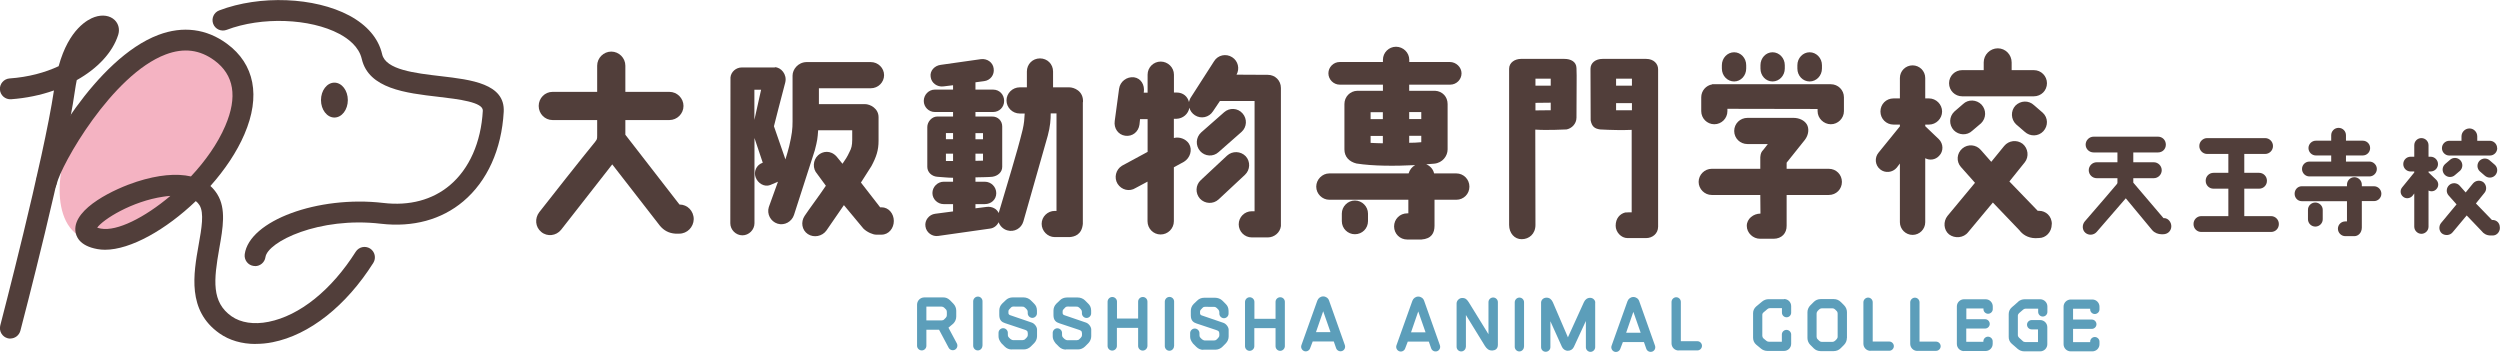 <?xml version="1.0" encoding="UTF-8"?>
<svg id="_レイヤー_1" data-name="レイヤー 1" xmlns="http://www.w3.org/2000/svg" viewBox="0 0 297.99 41.95">
  <defs>
    <style>
      .cls-1 {
        fill: #f4b3c2;
      }

      .cls-2 {
        fill: #5c9eba;
      }

      .cls-3 {
        fill: #513e3a;
      }
    </style>
  </defs>
  <g>
    <g>
      <path class="cls-3" d="m72.98,19.59l-6.1,7.8c-.59.73-1.65.85-2.36.26-.73-.59-.8-1.63-.24-2.36.9-1.16,5.24-6.66,6.64-8.36.24-.33.26-.31.26-.78v-1.84h-5.32c-.92,0-1.65-.76-1.65-1.68s.73-1.68,1.65-1.68h5.32v-3.12c0-.92.76-1.68,1.68-1.68s1.68.76,1.68,1.68v3.12h5.25c.92,0,1.68.76,1.68,1.68s-.76,1.68-1.68,1.68h-5.25v1.75l6.45,8.32h.02c.92,0,1.68.76,1.68,1.75-.02.94-.78,1.72-1.72,1.72h-.47c-.78-.05-1.37-.38-1.84-.94l-5.67-7.3Z"/>
      <path class="cls-3" d="m92.35,8.01c.73,0,1.49.85,1.25,1.82-.38,1.39-1.35,5.22-1.35,5.22l1.37,3.95c.17-.52.31-1.04.45-1.58.33-1.42.4-2.03.4-2.95v-5.46c0-.73.64-1.58,1.65-1.61h7.68c.87,0,1.58.71,1.58,1.56s-.71,1.56-1.58,1.56h-6.19v1.89h5.48c.64,0,1.63.52,1.63,1.56v2.81c0,1.13-.26,1.91-.85,3.02l-1.25,1.96,2.29,2.95h.17c.85,0,1.46.76,1.46,1.63s-.61,1.63-1.46,1.63h-.66c-.35,0-1.06-.28-1.51-.73l-2.32-2.79-2.08,3.02c-.5.71-1.51.9-2.22.43s-.87-1.44-.38-2.17c.5-.76,1.84-2.55,2.53-3.59l-1.02-1.39c-.59-.64-.54-1.65.09-2.24.54-.5,1.49-.64,2.2.14l.71.87c.35-.52.54-.76.85-1.44.21-.38.31-.76.31-1.42v-1.13h-4.06c-.07.99-.09,1.18-.4,2.39l-2.48,7.7c-.26.8-1.13,1.3-1.96,1.04-.83-.26-1.3-1.16-1.04-1.98.4-1.11.76-2.1,1.09-3.02l-.94.4c-.68.26-1.46-.21-1.72-.92-.26-.68.09-1.46.78-1.72l.07-.02-.99-2.95v10.16c0,.78-.66,1.44-1.44,1.44s-1.44-.66-1.44-1.44c0,0,.02-11.84.02-17.39.07-.66.66-1.18,1.35-1.18h3.95Zm-1.63,2.69h-.8v3.59l.8-3.59Z"/>
      <path class="cls-3" d="m129.07,12.17v14.51c-.12,1.3-.99,1.54-1.58,1.58h-1.77c-.85,0-1.56-.73-1.56-1.58s.71-1.54,1.56-1.54h.21v-11.62h-.69c0,.71-.05,1.54-.35,2.65l-2.91,10.23c-.24.83-1.09,1.3-1.91,1.06-.5-.14-.87-.52-1.04-.97-.19.4-.57.71-1.04.76l-6.14.87c-.73.12-1.44-.4-1.54-1.13-.12-.73.43-1.42,1.16-1.51l2.13-.28v-.87h-1.11c-.73,0-1.35-.59-1.35-1.32s.61-1.35,1.35-1.35h1.11v-.47c-.66,0-1.32-.09-1.89-.12-.64-.05-1.18-.54-1.18-1.18v-4.75c0-.61.52-1.23,1.16-1.25h1.91v-.54h-2.17c-.73,0-1.32-.59-1.32-1.32s.59-1.35,1.32-1.35h2.17v-.52l-1.16.14c-.73.09-1.42-.4-1.51-1.13-.12-.73.47-1.35,1.2-1.44l4.8-.68c.73-.09,1.42.38,1.51,1.11.12.76-.4,1.42-1.13,1.51l-1.04.14v.87h2.1c.76,0,1.32.59,1.32,1.35s-.59,1.32-1.32,1.32h-2.1v.54h1.96c.73-.02,1.23.52,1.23,1.18v4.82c0,.64-.54,1.09-1.18,1.18-.43.05-1.28.05-2.01.07v.52h1.11c.76,0,1.37.61,1.37,1.37s-.61,1.3-1.37,1.3h-1.11v.5l1.35-.17c.61-.07,1.18.21,1.42.73,1.04-3.57,2.15-7.04,2.86-9.95.17-.73.21-1.3.24-1.91h-.59c-.87,0-1.58-.71-1.58-1.56s.71-1.56,1.58-1.56h.85v-1.89c0-.87.68-1.56,1.56-1.56s1.56.68,1.56,1.56v1.89h1.94c.52,0,1.7.4,1.63,1.77Zm-15.47,3.69h-.85v.73h.85v-.73Zm0,2.46h-.85v.87h.85v-.87Zm2.67-1.72h.9v-.73h-.9v.73Zm0,2.57c.21,0,.71-.02.9-.02v-.83h-.9v.85Z"/>
      <path class="cls-3" d="m136.79,18.12v-3.92h-.9l-.07.66c-.12.85-.83,1.44-1.7,1.32-.85-.12-1.37-.9-1.25-1.75l.52-3.85c.12-.87.92-1.46,1.77-1.37.85.12,1.3.92,1.18,1.77l-.02.07h.47v-2.15c0-.87.71-1.56,1.56-1.56s1.58.69,1.58,1.56v2.13h.33c.76,0,1.3.47,1.46,1.13.05-.19.12-.4.24-.57l2.76-4.3c.45-.73,1.42-.94,2.15-.47.71.45.92,1.37.52,2.08l3.73.02c.87,0,1.56.68,1.56,1.56v16.47c-.09.76-.78,1.35-1.56,1.35h-1.91c-.87,0-1.56-.71-1.56-1.56s.68-1.56,1.56-1.56h.33v-13.14h-4.13l-.83,1.23c-.47.73-1.42.94-2.15.47-.33-.21-.57-.54-.66-.9-.12.73-.76,1.3-1.54,1.32h-.31v2.29c.64-.17,1.42.09,1.8.68.45.73.14,1.7-.59,2.15l-1.21.66v6.43c0,.87-.71,1.58-1.58,1.58s-1.56-.71-1.56-1.58v-4.72l-1.42.76c-.73.47-1.68.24-2.15-.5-.45-.73-.21-1.7.52-2.15l3.05-1.65Zm6.33,3.36l3.14-2.93c.64-.59,1.63-.54,2.22.07.59.64.54,1.63-.09,2.22l-3.14,2.93c-.64.59-1.63.54-2.22-.09-.57-.64-.54-1.61.09-2.2Zm-.07-3.47c-.57-.66-.52-1.63.12-2.22l2.74-2.41c.64-.57,1.63-.52,2.2.14.57.64.52,1.63-.12,2.2l-2.74,2.41c-.64.59-1.63.52-2.2-.12Z"/>
      <path class="cls-3" d="m167.88,23.81h-9.43c-.85,0-1.56-.71-1.56-1.56s.71-1.58,1.56-1.58h9.45c.12-.42.4-.78.78-.99-2.36.12-5.03.12-6.99-.19-.85-.21-1.44-.78-1.44-1.68v-5.41c0-.87.68-1.56,1.54-1.58h3.05v-.73h-5.15c-.73,0-1.35-.61-1.35-1.35s.61-1.35,1.35-1.35h5.15v-.26c0-.87.71-1.56,1.56-1.56s1.58.69,1.58,1.56v.26h4.84c.73,0,1.39.61,1.39,1.35s-.61,1.35-1.35,1.35h-4.89v.73h3.09c.87.05,1.49.71,1.49,1.58v5.41c0,.76-.59,1.61-1.61,1.7-.31.02-.61.05-.94.07.47.19.83.59.94,1.09h2.65c.87,0,1.56.71,1.56,1.58s-.69,1.56-1.56,1.56h-2.6v3.09c0,.87-.35,1.56-1.56,1.65h-1.7c-.87,0-1.56-.69-1.56-1.56s.69-1.56,1.56-1.56h.14v-1.63Zm-6.38,4.11c-.85,0-1.56-.68-1.56-1.56v-.9c0-.85.71-1.56,1.56-1.56s1.56.71,1.56,1.56v.9c0,.87-.69,1.56-1.56,1.56Zm3.33-14.55h-1.46v.83h1.46v-.83Zm0,2.83h-1.46v.83c.4.02,1.09.05,1.46.05v-.87Zm3.14-2.01h1.44v-.83h-1.44v.83Zm0,2.83c.38,0,1.02-.02,1.44-.07v-.76h-1.44v.83Z"/>
      <path class="cls-3" d="m186.66,15.43c-.07,0-2.24.12-3.66.02l.02,11.36c0,1.09-.78,1.7-1.63,1.7-.85.02-1.51-.71-1.51-1.7V8.2c0-.76.71-1.18,1.42-1.18h5.17c.76,0,1.42.33,1.44,1.09.05,1.49,0,1.06,0,5.91,0,.73-.57,1.32-1.25,1.42Zm-1.82-6.05h-1.82v.83h1.82v-.83Zm0,2.86l-1.82.02v.9l1.82-.02v-.9Zm12.8-3.99v18.76c0,.85-.68,1.37-1.44,1.37h-2.2c-.78,0-1.42-.73-1.42-1.47,0-.9.52-1.42,1.13-1.58.12-.02.66-.02.78-.02v-9.83c-1.09.05-2.48.02-3.76-.05-.64-.09-.99-.33-1.13-1.09,0-2.83-.02-6.14-.02-6.14,0-.71.61-1.18,1.44-1.18h5.2c.9,0,1.42.59,1.42,1.23Zm-3.12,1.13h-1.89v.83h1.89v-.83Zm0,2.91h-1.89v.85h1.89v-.85Z"/>
      <path class="cls-3" d="m210.22,17.81c.14-.19.31-.4.5-.64h-2.43c-.87,0-1.58-.68-1.58-1.56s.71-1.56,1.58-1.56h5.5c.64,0,1.28.28,1.58.78.28.47.24,1.25-.26,1.87,0,0-1.39,1.75-2.15,2.69v.73h5.03c.87,0,1.56.69,1.56,1.56s-.68,1.56-1.56,1.56h-5.03v3.66c.02.9-.59,1.56-1.56,1.56h-1.61c-.83,0-1.58-.69-1.58-1.54s.8-1.46,1.63-1.46l-.02-2.22h-5.79c-.85,0-1.56-.71-1.56-1.56s.71-1.56,1.56-1.56h5.79v-1.39c.05-.45.09-.59.4-.92Zm-6.14-7.77h14.15c.85,0,1.56.68,1.56,1.56v1.65c0,.85-.71,1.56-1.56,1.56s-1.58-.71-1.58-1.56v-.26l-10.75-.02v.28c0,.85-.69,1.56-1.56,1.56s-1.56-.71-1.56-1.56v-1.65c0-.78.57-1.42,1.3-1.54v-.02Zm4.06-2.27v.4c0,.85-.64,1.54-1.44,1.54s-1.46-.68-1.46-1.54v-.4c0-.85.66-1.54,1.46-1.54s1.44.69,1.44,1.54Zm3.14-1.54c.8,0,1.46.69,1.46,1.54v.4c0,.85-.66,1.54-1.46,1.54s-1.44-.68-1.44-1.54v-.4c0-.85.64-1.54,1.44-1.54Zm4.42,0c.8,0,1.47.69,1.47,1.54v.4c0,.85-.66,1.54-1.47,1.54s-1.46-.68-1.46-1.54v-.4c0-.85.66-1.54,1.46-1.54Z"/>
      <path class="cls-3" d="m226.46,26.48v-6.99l-.38.5c-.5.59-1.39.68-1.98.19-.61-.5-.68-1.39-.19-1.98l2.55-3.14v-.21h-.76c-.87,0-1.56-.69-1.56-1.56s.68-1.56,1.56-1.56h.76v-2.43c0-.85.69-1.51,1.51-1.51s1.51.66,1.51,1.51v2.43h.45c.85,0,1.56.71,1.56,1.56s-.71,1.56-1.56,1.56h-.45v.19l1.63,1.56c.54.54.57,1.44.02,1.98-.43.47-1.11.57-1.65.28v7.63c0,.83-.68,1.51-1.51,1.51s-1.51-.69-1.51-1.51Zm18.1.24c0,.97-.73,1.65-1.51,1.65l-.45.02c-.92-.02-1.54-.47-1.89-.94l-3.17-3.31-2.95,3.54c-.54.69-1.58.78-2.27.26-.66-.54-.71-1.54-.19-2.2l3.28-3.95-1.68-1.89c-.57-.64-.5-1.63.17-2.2s1.65-.47,2.2.17l1.25,1.42,1.54-1.89c.54-.66,1.51-.78,2.2-.26.66.54.78,1.54.26,2.2l-1.84,2.29,3.38,3.5h.17c.76,0,1.51.59,1.51,1.58Zm-.57-16.8c0,.87-.69,1.56-1.56,1.56h-8.55c-.85,0-1.56-.68-1.56-1.56s.71-1.56,1.56-1.56h2.57v-.92c0-.92.76-1.68,1.68-1.68s1.65.76,1.65,1.68v.92h2.65c.87,0,1.56.71,1.56,1.56Zm-7.8,2.55c.59.64.57,1.61-.05,2.22l-1.06.9c-.61.59-1.61.54-2.2-.07-.59-.64-.57-1.61.07-2.22l1.04-.9c.61-.59,1.61-.54,2.2.07Zm7.3.97c.64.59.66,1.56.07,2.2-.59.64-1.58.66-2.22.07l-1.04-.9c-.61-.59-.66-1.58-.07-2.22.61-.61,1.58-.66,2.22-.05l1.04.9Z"/>
    </g>
    <g>
      <path class="cls-3" d="m253.39,23.63l-3.47,4.01c-.35.4-.95.45-1.35.11-.39-.33-.41-.95-.08-1.35,1.17-1.33,3.83-4.45,3.85-4.48.03-.04.04-.11.05-.13v-.55h-2.47c-.52,0-.95-.43-.95-.95s.43-.95.95-.95h2.47v-1.17h-2.84c-.52,0-.95-.41-.95-.93s.43-.95.95-.95h7.68c.52,0,.93.41.93.95s-.41.93-.93.93h-2.95v1.17h2.44c.52,0,.95.43.95.95s-.43.95-.95.95h-2.44v.53l3.6,4.23h.09c.44,0,.88.47.84,1.04-.04.52-.45.88-.97.88h-.21c-.36,0-.8-.15-1.09-.48l-3.16-3.81Z"/>
      <path class="cls-3" d="m262.38,25.76h3.23v-3.27h-1.77c-.52,0-.93-.41-.93-.93v-.03c0-.51.41-.93.93-.93h1.77v-2.25h-2.53c-.51,0-.93-.43-.93-.93v-.03c0-.51.43-.93.93-.93h6.92c.51,0,.93.43.93.93v.03c0,.51-.43.93-.93.93h-2.49v2.25h1.77c.52,0,.93.43.93.93v.03c0,.52-.41.93-.93.93h-1.77v3.27h3.19c.52,0,.93.43.93.93v.03c0,.52-.41.93-.93.93h-8.31c-.52,0-.93-.41-.93-.93v-.03c0-.51.41-.93.93-.93Z"/>
      <path class="cls-3" d="m273.51,23.09c0-.49.37-.89.85-.89h5.39v-.19c0-.49.4-.89.88-.89s.89.4.89.89v.19h1.45c.48,0,.88.4.88.89s-.4.88-.88.88h-1.45v3.15c0,.63-.43,1.03-.89,1.03h-1.07c-.49,0-.89-.4-.89-.89s.4-.87.89-.87h.19v-2.41h-5.39c-.48,0-.85-.4-.85-.88Zm4.36-3.83v-.73h-1.83c-.48,0-.88-.4-.88-.88s.4-.88.88-.88h1.83v-.65c0-.49.39-.88.88-.88s.88.39.88.88v.65h2c.49,0,.88.39.88.88s-.39.88-.88.88h-2v.73h2.8c.48,0,.88.4.88.88s-.4.89-.88.89h-7.16c-.48,0-.88-.4-.88-.89s.4-.88.88-.88h2.6Zm-1.01,5.75v1.11c.01.49-.39.88-.87.89-.49,0-.89-.39-.89-.88v-1.11c-.01-.48.39-.88.87-.88s.89.39.89.87Z"/>
      <path class="cls-3" d="m287.77,27.01v-3.95l-.21.28c-.28.33-.79.39-1.12.11-.35-.28-.39-.79-.11-1.12l1.44-1.77v-.12h-.43c-.49,0-.88-.39-.88-.88s.39-.88.88-.88h.43v-1.37c0-.48.39-.85.85-.85s.85.37.85.85v1.37h.25c.48,0,.88.4.88.88s-.4.88-.88.88h-.25v.11l.92.88c.31.31.32.81.01,1.12-.24.27-.63.32-.93.16v4.31c0,.47-.39.85-.85.85s-.85-.39-.85-.85Zm10.21.13c0,.55-.41.93-.85.93h-.25c-.52,0-.87-.25-1.07-.52l-1.79-1.87-1.67,2c-.31.39-.89.44-1.28.15-.37-.31-.4-.87-.11-1.24l1.85-2.23-.95-1.07c-.32-.36-.28-.92.09-1.24.37-.32.93-.27,1.24.09l.71.8.87-1.07c.31-.37.85-.44,1.24-.15.37.31.44.87.15,1.24l-1.04,1.29,1.91,1.97h.09c.43,0,.85.33.85.89Zm-.32-9.48c0,.49-.39.88-.88.88h-4.83c-.48,0-.88-.39-.88-.88s.4-.88.88-.88h1.45v-.52c0-.52.43-.95.95-.95s.93.43.93.95v.52h1.49c.49,0,.88.4.88.88Zm-4.4,1.44c.33.36.32.91-.03,1.25l-.6.51c-.35.33-.91.31-1.24-.04-.33-.36-.32-.91.04-1.25l.59-.51c.35-.33.91-.31,1.24.04Zm4.12.55c.36.33.37.88.04,1.24-.33.36-.89.37-1.25.04l-.59-.51c-.35-.33-.37-.89-.04-1.25.35-.35.89-.37,1.25-.03l.59.51Z"/>
    </g>
  </g>
  <g>
    <path class="cls-1" d="m19.56,5.23c-3.43,1.33-9.64,8.1-11.51,12.57-1.86,4.47-1.46,12.59,5.75,10.59s16.99-12.91,14.94-18.64c-2.05-5.73-6.67-5.49-9.18-4.52Z"/>
    <path class="cls-3" d="m1.24,40.36c-.1,0-.21-.01-.32-.04-.66-.17-1.06-.85-.89-1.52.05-.2,5.19-19.85,6.4-28.02-1.58.56-3.32.92-5.11,1.05-.69.05-1.28-.47-1.33-1.15-.05-.68.47-1.28,1.15-1.33,2.25-.16,4.23-.7,5.85-1.46,1.22-4.46,3.52-5.6,4.29-5.86.94-.32,1.83-.18,2.39.36.47.46.62,1.12.42,1.76-.67,2.12-2.48,4.02-4.94,5.4-.08.38-.15.78-.21,1.2-1.13,8.08-6.29,27.84-6.51,28.67-.15.56-.65.93-1.2.93Z"/>
    <path class="cls-3" d="m30.47,41c-1.64,0-3.13-.43-4.32-1.27-3.86-2.72-3.09-7.07-2.47-10.56.35-1.95.67-3.79.1-4.71-.12-.19-.27-.36-.44-.49-3.54,3.39-7.76,5.8-10.83,5.8-.31,0-.61-.03-.9-.08-2.19-.39-2.59-1.57-2.63-2.23-.18-2.67,4.72-4.97,7.34-5.81,2.53-.81,4.72-1.01,6.44-.62,1.71-1.83,3.19-3.91,4.09-6.02,1.49-3.46,1.05-6.08-1.28-7.8-1.77-1.3-3.67-1.53-5.82-.72-6.4,2.41-12.49,13.18-13.01,15.5-.15.67-.81,1.09-1.48.94-.67-.15-1.09-.81-.94-1.48.61-2.76,7.12-14.49,14.56-17.29,2.91-1.1,5.74-.74,8.17,1.05,3.3,2.42,4.04,6.25,2.09,10.78-.91,2.13-2.35,4.26-4.06,6.18.32.28.59.61.82.98,1.08,1.73.67,4.02.24,6.45-.67,3.8-.94,6.41,1.46,8.1,1.1.77,2.67,1.01,4.41.66,3.71-.74,7.5-3.78,10.39-8.35.37-.58,1.13-.75,1.71-.39.58.37.75,1.13.39,1.71-3.25,5.14-7.62,8.59-12,9.46-.69.14-1.36.2-2.01.2Zm-18.9-13.87c.11.04.26.08.47.12,1.91.34,5.19-1.3,8.27-3.9-.3.02-.58.05-.82.09-3.77.55-7.19,2.7-7.91,3.7Z"/>
    <path class="cls-3" d="m30.4,31.71c-.06,0-.11,0-.17-.01-.68-.09-1.15-.72-1.06-1.4.55-4,8.74-7.02,16.52-6.11,3.11.37,5.85-.36,7.92-2.1,2.33-1.96,3.73-5.12,3.94-8.89.06-1.03-2.91-1.38-5.29-1.66-3.9-.45-8.32-.97-9.14-4.52-.34-1.47-1.64-2.43-2.67-2.98-3.49-1.86-9.27-2.07-13.44-.48-.64.24-1.36-.08-1.6-.72-.24-.64.08-1.36.72-1.6,4.85-1.85,11.37-1.59,15.5.61,2.13,1.14,3.49,2.73,3.92,4.62.43,1.85,3.92,2.25,7.01,2.61,3.59.42,7.67.89,7.48,4.26-.25,4.47-1.96,8.25-4.82,10.66-2.6,2.19-6,3.11-9.81,2.67-7.38-.87-13.51,2.15-13.77,3.98-.09.62-.62,1.07-1.23,1.07Z"/>
    <ellipse class="cls-3" cx="39.86" cy="11.93" rx="1.6" ry="2.08"/>
  </g>
  <g>
    <path class="cls-2" d="m110.42,41.22c0,.3-.25.55-.55.55s-.56-.25-.56-.55v-4.92c.01-.47.39-.85.87-.85h2.24c.3,0,.54.08.82.34l.4.41c.21.22.34.52.34.82v.72c0,.31-.13.6-.34.82l-.59.5,1,1.87c.14.27.05.6-.22.75-.26.14-.6.05-.75-.22l-1.15-2.16h-1.51s0,1.93,0,1.93Zm0-4.67v1.64c.58,0,1.42,0,1.83,0,.11,0,.23-.04.3-.13.06-.06.12-.12.18-.18.08-.08.13-.19.13-.3,0-.14,0-.28,0-.41,0-.12-.04-.23-.13-.31-.06-.06-.12-.12-.18-.18-.08-.08-.19-.13-.3-.13-.41,0-1.25,0-1.83,0Z"/>
    <path class="cls-2" d="m117.1,41.21c0,.3-.25.56-.55.56-.3,0-.55-.26-.55-.56v-5.31c.01-.3.26-.55.56-.55.3,0,.55.25.55.55v5.31Z"/>
    <path class="cls-2" d="m120.59,41.66c-.31,0-.61-.13-.82-.34l-.41-.41c-.25-.33-.34-.56-.34-.82v-.42c0-.3.25-.55.55-.55s.56.25.56.55c0,0,0,.14,0,.14,0,.35.04.33.3.59,0,0,.19.14.31.14.32,0,.83,0,1.15,0,.12,0,.23-.04.31-.13.06-.06.13-.11.18-.18.11-.13.13-.19.13-.3,0-.02,0-.18,0-.2,0-.3-.16-.36-.4-.44l-2.31-.77c-.34-.11-.69-.31-.69-.96v-.55c0-.31.12-.6.34-.82l.42-.4c.21-.22.52-.34.83-.34h1.31c.3,0,.63.12.85.34l.4.4c.22.22.33.45.34.82v.33c0,.3-.25.55-.55.55s-.55-.25-.55-.55c0-.06,0-.12,0-.18,0-.11-.05-.22-.13-.3-.06-.06-.12-.12-.18-.18-.08-.08-.19-.13-.31-.13-.3,0-.79-.01-1.09-.01-.11,0-.19.02-.3.13-.03.05-.09.09-.18.19-.14.15-.11.25-.11.46,0,.11.08.2.18.24l2.6.89c.36.12.63.54.63.82v.81c0,.31-.13.6-.34.82l-.41.41c-.22.21-.51.34-.81.34h-1.47Z"/>
    <path class="cls-2" d="m127.05,41.67c-.31,0-.61-.13-.82-.34l-.41-.41c-.25-.33-.34-.56-.34-.82v-.42c0-.3.25-.55.55-.55.3,0,.56.25.56.55,0,0,0,.14,0,.14,0,.35.04.33.3.59,0,0,.19.14.31.14.32,0,.83,0,1.15,0,.12,0,.23-.04.31-.13.06-.06.13-.11.18-.18.11-.13.13-.19.13-.3,0-.02,0-.18,0-.2,0-.3-.16-.36-.4-.44l-2.31-.77c-.34-.11-.69-.31-.69-.96v-.55c0-.31.12-.6.34-.82l.42-.4c.21-.22.52-.34.83-.34h1.31c.3,0,.63.12.85.34l.4.4c.22.22.33.45.34.82v.33c0,.3-.25.55-.55.55s-.55-.25-.55-.55c0-.06,0-.12,0-.18,0-.11-.05-.22-.13-.31-.06-.06-.12-.12-.18-.18-.08-.08-.19-.13-.31-.13-.3,0-.79-.01-1.09-.01-.11,0-.19.02-.3.13-.03.05-.09.09-.18.19-.14.15-.11.25-.11.46,0,.11.08.2.18.24l2.6.89c.36.12.63.54.63.82v.81c0,.31-.13.6-.34.82l-.41.41c-.22.21-.51.34-.81.34h-1.47Z"/>
    <path class="cls-2" d="m133.13,39.08v2.16c0,.3-.26.55-.56.55s-.55-.25-.55-.55v-5.29c.01-.3.26-.55.56-.55s.56.25.56.55v2.02s2.52,0,2.52,0v-2.02c0-.3.25-.55.56-.55s.55.25.55.55v5.29c-.01.3-.26.55-.56.55s-.55-.25-.55-.55v-2.16s-2.52,0-2.52,0Z"/>
    <path class="cls-2" d="m139.94,41.25c0,.3-.25.56-.55.56s-.55-.25-.55-.56v-5.31c.01-.3.26-.55.56-.55s.55.25.55.55v5.31Z"/>
    <path class="cls-2" d="m143.43,41.7c-.31,0-.61-.13-.82-.34l-.41-.41c-.25-.33-.34-.56-.34-.82v-.42c0-.3.25-.55.55-.55.3,0,.56.25.56.55,0,0,0,.14,0,.14,0,.35.04.33.3.59,0,0,.19.14.31.14.32,0,.83,0,1.15,0,.12,0,.23-.04.3-.13.06-.06.13-.11.18-.18.11-.13.13-.19.13-.3,0-.02,0-.18,0-.2,0-.3-.16-.36-.4-.44l-2.31-.77c-.34-.11-.69-.31-.69-.96v-.55c0-.31.12-.6.34-.82l.42-.4c.21-.22.52-.34.83-.34h1.31c.3,0,.64.12.86.34l.4.4c.22.22.33.45.34.82v.33c0,.3-.25.55-.55.55s-.55-.25-.55-.55v-.18c0-.11-.05-.22-.13-.31-.06-.06-.12-.12-.18-.18-.08-.08-.19-.13-.31-.13-.3,0-.79-.01-1.09-.01-.11,0-.19.02-.3.13-.03.05-.09.09-.18.19-.14.15-.11.25-.11.46,0,.11.08.2.18.24l2.6.89c.36.12.63.54.63.82v.81c0,.31-.13.6-.34.82l-.41.41c-.22.21-.51.34-.81.34h-1.47Z"/>
    <path class="cls-2" d="m149.51,39.11v2.16c0,.3-.26.55-.56.55-.3,0-.55-.25-.55-.55v-5.29c.01-.3.26-.55.56-.55.3,0,.56.25.56.55v2.02s2.52,0,2.52,0v-2.02c0-.3.25-.55.56-.55s.55.25.55.55v5.29c-.01.3-.26.55-.56.55s-.55-.25-.55-.55v-2.16s-2.52,0-2.52,0Z"/>
    <path class="cls-2" d="m158.42,35.83l1.88,5.3c.1.29-.04.61-.33.71-.29.1-.61-.05-.71-.34l-.28-.8h-2.51s-.31.81-.31.81c-.1.29-.42.44-.7.34s-.44-.42-.34-.7l1.9-5.32c.11-.3.39-.5.7-.5.32,0,.6.2.7.5Zm.17,3.76l-.87-2.49-.86,2.49h1.73Z"/>
    <path class="cls-2" d="m169.75,35.85l1.88,5.3c.1.29-.04.61-.33.71s-.61-.05-.71-.34l-.28-.8h-2.51s-.31.81-.31.81c-.1.29-.42.44-.7.34s-.44-.42-.34-.7l1.9-5.32c.11-.3.39-.5.7-.5.32,0,.6.2.7.5Zm.17,3.76l-.87-2.49-.86,2.49h1.73Z"/>
    <path class="cls-2" d="m174.72,41.34c0,.3-.25.55-.55.55s-.55-.25-.55-.55v-5.19c.01-.32.31-.61.62-.63.47-.03.65.23.85.54l2.33,3.78v-3.83c0-.3.25-.55.56-.55.3,0,.56.25.56.55v5.11c-.01.47-.32.64-.65.66-.44.02-.69-.23-.89-.54l-2.27-3.69v3.8Z"/>
    <path class="cls-2" d="m181.65,41.33c0,.3-.25.56-.55.56-.3,0-.55-.25-.55-.56v-5.31c.01-.3.26-.55.56-.55.3,0,.55.25.55.55v5.31Z"/>
    <path class="cls-2" d="m190.14,36.07v5.32c-.01.3-.26.55-.56.55-.3,0-.55-.25-.55-.55v-3.13s-1.43,3.09-1.43,3.09c-.13.29-.41.46-.72.46-.31,0-.59-.2-.71-.48l-1.37-3.04v3.09c0,.3-.25.55-.56.55s-.55-.25-.55-.55v-5.32c.01-.27.23-.58.66-.58.36,0,.59.22.74.54l1.8,4.19,1.91-4.2c.14-.31.41-.52.75-.51.31,0,.6.26.6.57Z"/>
    <path class="cls-2" d="m195.39,35.9l1.88,5.3c.1.29-.04.61-.33.71-.29.1-.61-.05-.71-.34l-.28-.8h-2.51s-.31.81-.31.81c-.1.29-.42.44-.7.34s-.44-.42-.34-.7l1.9-5.32c.11-.3.39-.5.7-.5.32,0,.6.2.7.5Zm.17,3.76l-.87-2.49-.86,2.49h1.73Z"/>
    <path class="cls-2" d="m200.09,41.78c-.47,0-.85-.38-.85-.85v-4.94c0-.3.26-.56.56-.56s.55.25.55.56v4.68s1.97,0,1.97,0c.3,0,.55.25.55.55s-.25.55-.55.55h-2.24Z"/>
    <path class="cls-2" d="m212.65,35.64c.47,0,.85.37.85.85v.78c0,.31-.25.55-.55.55s-.55-.25-.55-.55v-.54s-1.44,0-1.44,0c-.11,0-.21.04-.29.11l-.47.4c-.09.07-.14.18-.14.29v2.5c0,.11.05.22.13.3l.35.29c.08.07.18.11.29.11h1.56s0-.86,0-.86c0-.3.25-.55.55-.55s.56.25.56.55v1.11c0,.47-.38.85-.85.85h-1.97c-.29,0-.57-.1-.78-.28l-.58-.48c-.23-.2-.36-.49-.36-.8v-2.95c0-.31.14-.59.37-.79l.71-.59c.22-.18.49-.28.77-.28h1.85Z"/>
    <path class="cls-2" d="m220.14,40.29c0,.3-.12.6-.34.82l-.4.4c-.22.22-.51.34-.82.34h-1.58c-.31,0-.6-.12-.82-.34l-.4-.4c-.22-.22-.34-.52-.34-.82v-3.08c0-.3.13-.6.35-.82l.4-.4c.22-.22.51-.34.82-.34h1.58c.31,0,.6.12.82.34l.4.4c.22.22.34.52.34.82v3.08Zm-1.1-2.92c0-.12-.04-.23-.13-.31-.06-.06-.12-.12-.18-.18-.08-.08-.19-.13-.3-.13-.35,0-.93,0-1.28,0-.11,0-.22.05-.31.13-.06.06-.12.12-.18.18-.08.08-.13.2-.13.31,0,.59,0,2.17,0,2.76,0,.12.04.23.13.31.06.06.12.12.18.18.08.08.19.13.3.13.35,0,.93,0,1.28,0,.11,0,.22-.05.31-.13.06-.06.12-.12.18-.18.08-.08.13-.19.13-.31,0-.59,0-2.17,0-2.76Z"/>
    <path class="cls-2" d="m222.96,41.82c-.47,0-.85-.38-.85-.85v-4.94c0-.3.26-.56.56-.56s.55.25.55.56v4.68s1.97,0,1.97,0c.3,0,.55.25.55.55,0,.3-.25.55-.55.55h-2.24Z"/>
    <path class="cls-2" d="m228.54,41.83c-.47,0-.85-.38-.85-.85v-4.94c0-.3.26-.56.56-.56s.55.25.55.56v4.68s1.97,0,1.97,0c.3,0,.55.25.55.55s-.25.55-.55.55h-2.24Z"/>
    <path class="cls-2" d="m234.1,41.85c-.47,0-.85-.38-.85-.85v-4.48c0-.47.39-.85.86-.85h2.57c.47,0,.85.39.85.85v.33c0,.3-.26.55-.56.55s-.55-.25-.55-.55v-.08h-2.04s0,1.28,0,1.28h2.24c.3,0,.55.25.55.56,0,.3-.25.55-.55.55h-2.25s0,1.58,0,1.58h2.04s0-.06,0-.06c0-.3.25-.55.55-.55s.56.25.56.55v.31c0,.47-.38.85-.85.85h-2.57Z"/>
    <path class="cls-2" d="m240.55,35.96c.22-.19.5-.29.79-.29h1.85c.47.01.85.39.85.86v.65c0,.31-.25.55-.55.55s-.55-.25-.55-.55v-.39s-1.47,0-1.47,0c-.11,0-.21.03-.3.1l-.51.44c-.08.08-.14.18-.14.3v2.31c0,.12.05.22.13.3l.46.42c.08.08.19.11.3.11h1.51s0-1.51,0-1.51h-.76c-.3,0-.55-.25-.55-.56,0-.3.26-.55.56-.55h1.01c.47,0,.85.38.85.85v2.03c0,.47-.38.85-.85.85h-1.89c-.3,0-.58-.11-.8-.3l-.71-.62c-.23-.2-.36-.49-.35-.8v-2.74c0-.31.14-.59.37-.79l.77-.67Z"/>
    <path class="cls-2" d="m246.82,41.88c-.47,0-.85-.38-.85-.85v-4.48c0-.47.39-.85.86-.85h2.57c.47,0,.85.39.85.85v.33c0,.3-.26.55-.56.55-.3,0-.55-.25-.55-.55v-.08s-2.04,0-2.04,0v1.29s2.24,0,2.24,0c.3,0,.55.25.55.56,0,.3-.25.55-.55.55h-2.24s0,1.58,0,1.58h2.04s0-.06,0-.06c0-.3.25-.55.55-.55.3,0,.56.25.56.55v.31c0,.47-.38.85-.85.85h-2.57Z"/>
  </g>
</svg>